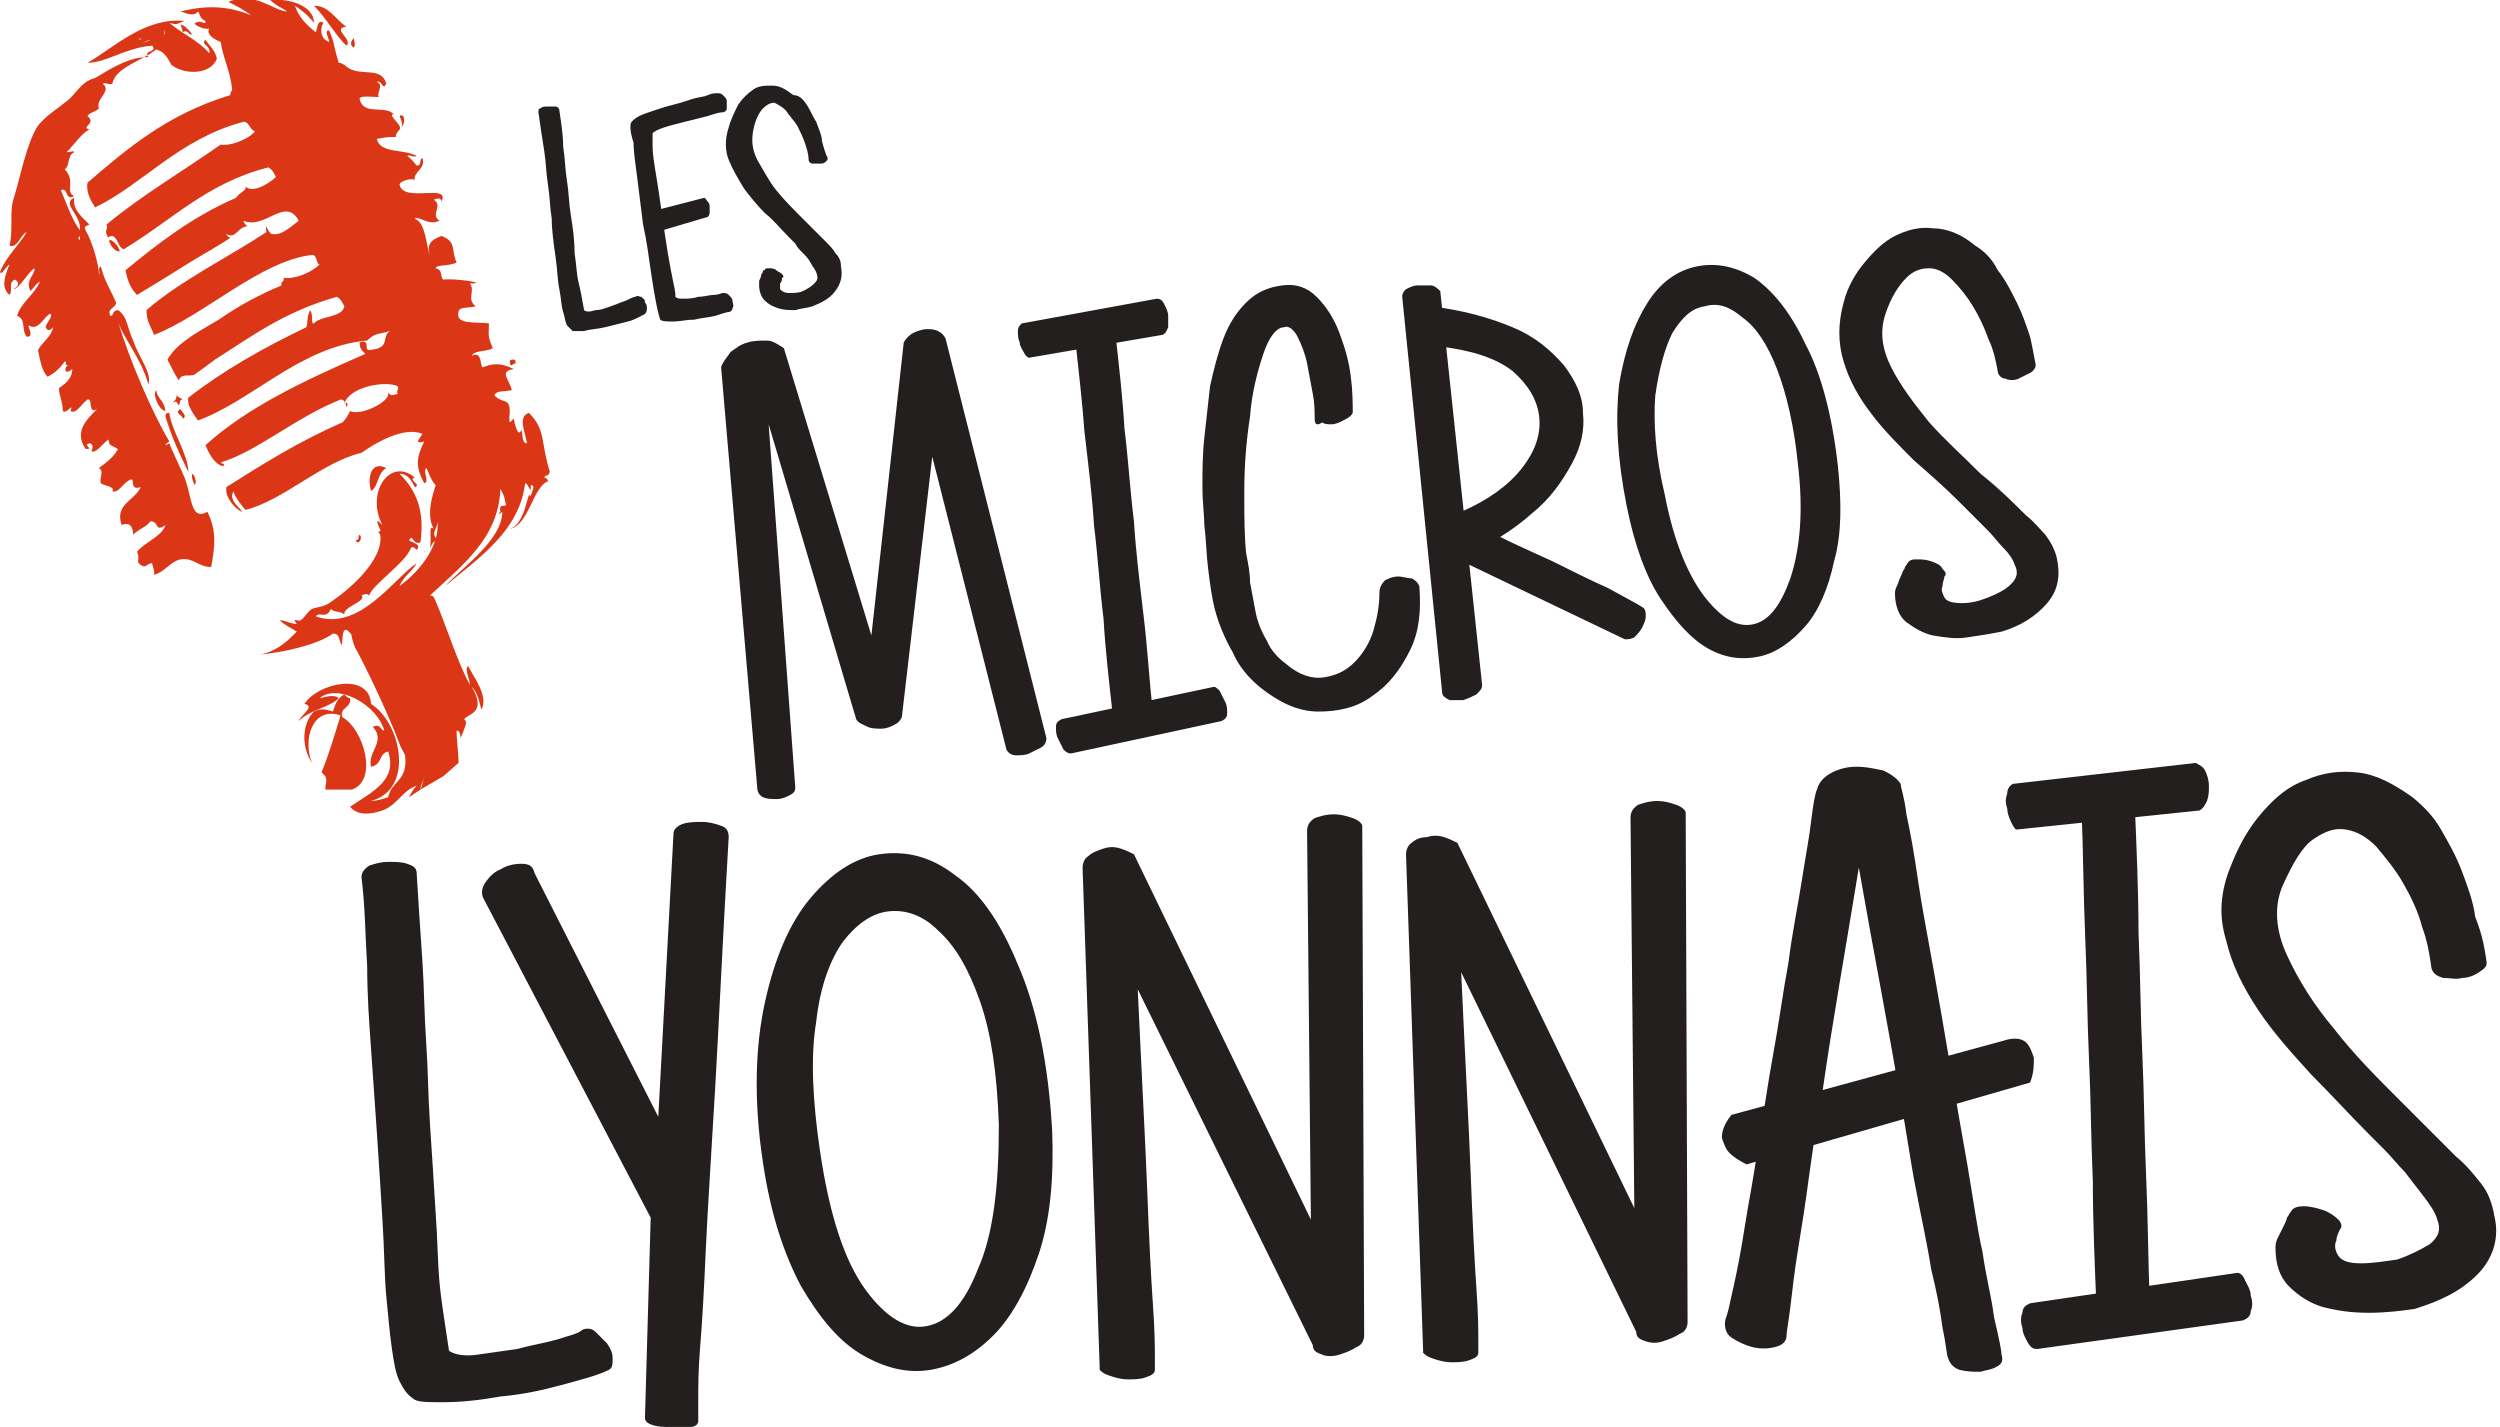 <svg id="Calque_1" xmlns="http://www.w3.org/2000/svg" viewBox="0 0 131.4 75"><style>.st0{fill:#221f1e}.st1{fill:#db3717}</style><path class="st0" d="M28.3 5.9c0-.1 0-.2.1-.2.1-.1.2-.1.4-.1h.4c.1 0 .2.1.2.2.1.7.2 1.3.2 1.9.1.6.1 1.2.2 1.8.1.6.1 1.2.2 1.8.1.6.2 1.3.2 2 .1.6.1 1.1.2 1.5.1.4.2.9.3 1.5.1.1.3.1.6 0 .3 0 .5-.1.8-.2.3-.1.5-.2.8-.3.2-.1.4-.2.5-.2.1-.1.2 0 .3 0 .1.1.2.1.2.3.1.1.1.2.1.3 0 .1 0 .2-.1.3-.2.1-.5.3-.9.4l-1.2.3c-.4.1-.8.1-1.1.2h-.6l-.3-.3c-.1-.2-.1-.4-.2-.7-.1-.3-.1-.7-.2-1.2s-.1-1-.2-1.7-.2-1.4-.2-2c-.1-.6-.1-1.2-.2-1.8-.1-.6-.1-1.2-.2-1.8-.1-.6-.2-1.3-.3-2M33.2 6.4c.1-.1.2-.2.4-.3.2-.1.5-.2.8-.3.3-.1.6-.2 1-.3.4-.1.7-.2 1-.3.3-.1.6-.1.8-.2.2-.1.4-.1.5-.1.1 0 .2 0 .3.1.1.1.2.2.2.3v.4c0 .1-.1.2-.2.2-.2 0-.5.1-.8.2l-1.2.3c-.4.1-.8.2-1.1.3-.3.1-.5.2-.6.3v.7c0 .4.1 1 .2 1.6.1.6.2 1.3.3 2 .1.7.2 1.4.3 2 .1.6.2 1.1.3 1.6.1.4.1.6.1.7.1.1.2.1.4.1s.5 0 .8-.1c.3 0 .6-.1.8-.1.3 0 .4-.1.5-.1.1 0 .2 0 .3.1.1.1.2.2.2.3 0 .1.1.3 0 .4 0 .1-.1.2-.2.2s-.4.1-.7.2c-.4.1-.7.1-1.1.2-.4 0-.8.1-1.1.1-.3 0-.6 0-.7-.1 0 0-.1-.3-.2-.8s-.2-1.1-.3-1.8c-.1-.7-.2-1.5-.4-2.4l-.3-2.4c-.1-.8-.2-1.4-.2-1.9-.2-.6-.2-1-.1-1.1m1.3 5.8c-.1 0-.1 0-.2-.1s-.1-.2-.2-.3c0-.1-.1-.2 0-.4 0-.1.1-.2.2-.3l2.7-.7c.1 0 .1.1.2.2s.1.2.1.3v.3c0 .1-.1.2-.1.2l-2.7.8z"/><path class="st0" d="M43.5 8.3c0 .1 0 .1-.1.2s-.2.1-.3.1h-.4c-.1 0-.2-.1-.2-.2 0-.3-.1-.6-.2-.9-.1-.3-.3-.7-.4-.9-.2-.3-.4-.5-.6-.8-.2-.2-.4-.3-.6-.4-.2 0-.4.1-.6.3-.2.2-.4.6-.5 1.1-.1.5-.1 1 .2 1.6.3.5.6 1.1 1 1.6s.9 1 1.4 1.5l1.2 1.2c.2.2.4.4.5.6.2.2.3.4.3.7.1.5 0 .9-.3 1.3s-.7.6-1.2.8c-.3.1-.6.1-.9.2-.3 0-.6 0-.9-.1-.3-.1-.5-.2-.7-.4-.2-.2-.3-.5-.3-.8v-.2c0-.1.1-.2.1-.3 0-.1.1-.2.1-.2 0-.1 0-.1.1-.1 0-.1.1-.1.2-.1s.3 0 .4.1c.1.1.2.1.3.2.1.1.1.2 0 .2 0 .1 0 .2-.1.3v.3c.1.1.2.2.5.2.2 0 .5 0 .7-.1.2-.1.4-.2.6-.4.2-.2.2-.3.1-.6-.1-.2-.2-.3-.3-.5-.1-.2-.3-.4-.4-.5-.2-.2-.3-.3-.4-.5l-.4-.4c-.4-.4-.7-.8-1.2-1.2-.4-.4-.8-.9-1.1-1.3-.3-.5-.6-1-.8-1.5-.2-.5-.2-1.1 0-1.7.1-.4.3-.8.5-1.2.2-.3.5-.6.8-.8.3-.2.6-.2 1-.2s.7.2 1.1.5c.3 0 .5.2.7.5.2.3.3.6.5.9.1.3.3.7.3 1 .1.4.2.7.3.9M19 46.1c0-.2.1-.4.4-.6.3-.1.6-.2 1-.2s.7 0 1 .1c.3.1.5.2.5.5.1 1.6.2 3.2.3 4.6.1 1.5.1 2.9.2 4.3s.1 2.8.2 4.3.2 3 .3 4.7c.1 1.3.1 2.5.2 3.6s.3 2.2.5 3.6c.3.2.8.3 1.5.2l2.1-.3c.7-.2 1.4-.3 2.1-.5.6-.2 1.1-.3 1.3-.5.2-.1.5-.1.7.1l.6.6c.2.3.3.5.3.8 0 .3 0 .5-.2.6-.6.3-1.4.5-2.5.8-1.1.3-2.1.5-3.2.6-1.1.2-2.1.3-3 .3-.9 0-1.4 0-1.6-.2-.3-.2-.5-.5-.7-.9-.2-.4-.3-1-.4-1.7-.1-.7-.2-1.7-.3-2.8-.1-1.1-.1-2.5-.2-4-.1-1.7-.2-3.2-.3-4.7-.1-1.5-.2-2.9-.3-4.3-.1-1.4-.2-2.8-.2-4.3-.1-1.5-.1-3.1-.3-4.7M25.4 47.2c-.1-.2-.1-.5.1-.8.2-.3.5-.6.8-.7.3-.2.7-.3 1.1-.3.4 0 .6.1.7.5l6.5 12.8.8-14.9c0-.2.2-.4.5-.5.3-.1.7-.1 1-.1.4 0 .7.1 1 .2.3.1.4.3.4.6-.3 5.1-.5 9.5-.7 13-.2 3.5-.4 6.4-.5 8.6-.1 2.3-.2 4-.3 5.2-.1 1.2-.1 2.1-.1 2.7V74.7c0 .1-.1.3-.4.3h-1.1c-.3 0-.6 0-.9-.1-.3-.1-.4-.2-.4-.4l.3-10.5-8.8-16.8zM55.3 59.4c.1 2.5-.1 4.7-.7 6.5-.6 1.8-1.4 3.3-2.4 4.3s-2.1 1.6-3.3 1.8c-1.2.2-2.4-.1-3.6-.8-1.2-.7-2.2-1.9-3.2-3.6-.9-1.7-1.6-3.8-2-6.5-.5-3.3-.4-6.1.1-8.4.5-2.3 1.3-4.2 2.4-5.5 1.1-1.3 2.3-2.1 3.6-2.3 1.4-.2 2.7.1 4 1.1 1.3.9 2.4 2.5 3.3 4.7 1 2.3 1.6 5.2 1.8 8.7m-2.8-.3c-.1-2.7-.4-4.8-1-6.5-.6-1.7-1.3-2.9-2.2-3.7-.8-.8-1.7-1.1-2.6-1-.9.1-1.7.7-2.4 1.6-.7 1-1.2 2.4-1.4 4.2-.3 1.8-.2 4.1.2 6.8.5 3.4 1.3 5.8 2.4 7.3 1.1 1.5 2.2 2.1 3.2 1.9 1.1-.2 2-1.2 2.7-3 .8-1.8 1.1-4.3 1.1-7.6M56.9 45.6c0-.2.1-.5.3-.6.2-.2.5-.3.8-.4.3-.1.6-.1.9 0 .3.1.5.2.7.3l9.3 19.2-.2-20.4c0-.3.1-.5.4-.7.3-.1.6-.2 1-.2s.7.1 1 .2c.3.1.5.3.5.4l.1 26.8c0 .2-.1.5-.4.6-.3.2-.6.3-.9.4-.3.1-.7.1-.9 0-.3-.1-.5-.2-.5-.5L59.8 52c.2 4.4.4 8 .5 10.6.1 2.6.2 4.6.3 6 .1 1.4.1 2.3.1 2.7v.7c0 .2-.2.3-.5.4-.3.1-.6.1-.9.1-.4 0-.7-.1-1-.2-.3-.1-.4-.2-.5-.3v-.1l-.9-26.3zm14.8 24.6s-.1 0 0 0M73.9 44.9c0-.2.1-.5.3-.6.2-.2.5-.3.8-.3.3-.1.6-.1.9 0s.5.2.7.3l9.3 19.2-.2-20.5c0-.3.1-.5.4-.7.3-.1.6-.2 1-.2s.7.1 1 .2c.3.1.5.3.5.4l.1 26.8c0 .2-.1.5-.4.6-.3.2-.6.3-.9.4-.3.1-.6.1-.9 0-.3-.1-.5-.2-.5-.5l-9.2-18.9c.2 4.4.4 8 .5 10.6.1 2.6.2 4.6.3 6 .1 1.4.1 2.3.1 2.7v.7c0 .2-.2.3-.5.4-.3.1-.6.1-.9.1-.4 0-.7-.1-1-.2-.3-.1-.4-.2-.5-.3V71l-.9-26.1zm14.8 24.5c0 .1 0 0 0 0M105.3 54.7c.6-.2 1-.1 1.2.1.2.2.3.5.4.8 0 .4 0 .8-.2 1.3l-14.9 4.3c-.4-.2-.7-.4-.9-.6-.2-.2-.3-.5-.4-.8 0-.3.1-.7.5-1.2l14.3-3.9zm-.1 16.5c.1.3 0 .5-.2.6-.3.2-.6.2-.9.3-.4 0-.7 0-1.1-.1-.3-.1-.5-.3-.6-.6-.1-.2-.1-.7-.3-1.6-.1-.8-.3-1.9-.6-3.1-.2-1.3-.5-2.6-.8-4.2-.3-1.5-.5-3.1-.8-4.6-.6-3.7-1.4-7.7-2.2-12.3-.7 4.3-1.4 8.2-1.9 11.7-.3 1.5-.5 3-.7 4.4-.2 1.5-.4 2.8-.6 4-.2 1.2-.3 2.2-.4 3-.1.8-.2 1.3-.2 1.5 0 .3-.2.5-.6.6-.4.1-.8.1-1.2 0-.4-.1-.8-.3-1.1-.5-.3-.2-.4-.6-.3-1 .1-.2.2-.7.4-1.6.2-.9.4-1.9.6-3.2.2-1.3.5-2.7.7-4.3.3-1.6.5-3.2.8-4.8.3-1.6.5-3.2.8-4.8.2-1.6.5-3 .7-4.3.2-1.3.4-2.3.5-3.2.1-.8.2-1.4.3-1.6.1-.4.4-.7.8-.9.4-.2.8-.3 1.3-.3s.9.1 1.4.2c.4.2.7.4.9.7 0 .2.2.7.3 1.6.2.9.4 2 .6 3.4.2 1.4.5 2.9.8 4.6.3 1.7.6 3.4.9 5.2.3 1.8.6 3.5.9 5.2.3 1.7.5 3.3.8 4.6.2 1.4.5 2.5.6 3.4.3 1.3.4 1.8.4 2M106 43.6c-.1 0-.2-.2-.3-.4-.1-.2-.2-.5-.2-.7-.1-.3-.1-.5 0-.8 0-.2.1-.4.3-.5l9.6-1.1c.2.1.4.2.5.4.1.2.2.5.2.8 0 .3 0 .5-.1.8-.1.2-.2.4-.4.5l-9.6 1zm1.1 27.3c-.2 0-.3 0-.5-.3-.1-.2-.3-.5-.3-.8-.1-.3-.1-.6 0-.8 0-.3.2-.4.4-.5l10.9-1.6c.1 0 .3.1.4.4.1.2.3.5.3.8.1.3.1.6 0 .8 0 .3-.2.4-.4.5l-10.8 1.5zm2.3-28.5c.1-.4.2-.7.4-.9.2-.2.5-.3.8-.3.3 0 .6.1.9.2.3.2.5.4.7.8.1 2.4.2 4.7.2 6.8.1 2.2.1 4.3.2 6.4.1 2.1.1 4.2.2 6.4s.1 4.4.2 6.9c0 .4-.1.7-.4 1-.3.2-.6.4-.9.4-.3 0-.7-.1-1-.3-.3-.2-.5-.5-.5-.9-.1-2.4-.2-4.7-.2-6.8-.1-2.2-.1-4.3-.2-6.4-.1-2.1-.1-4.2-.2-6.4-.1-2.3-.1-4.5-.2-6.9M130.7 50.6c0 .2-.1.3-.4.5-.3.2-.6.3-.9.3-.3.1-.6 0-1 0-.3-.1-.5-.2-.6-.5-.1-.7-.2-1.4-.5-2.2-.2-.8-.6-1.6-1-2.3-.4-.7-.9-1.3-1.4-1.9-.5-.5-1-.8-1.6-.9-.6-.1-1.1.1-1.7.5-.6.4-1.1 1.3-1.6 2.4-.5 1.1-.4 2.4.2 3.7.6 1.3 1.4 2.6 2.5 3.9 1 1.3 2.2 2.5 3.4 3.7l3 3c.5.4.9.9 1.3 1.4.4.5.6 1.1.7 1.7.3 1.2-.1 2.3-.9 3.1-.9.9-2 1.4-3.3 1.8-.7.1-1.5.2-2.4.2-.9 0-1.6-.1-2.4-.3-.7-.2-1.3-.6-1.8-1.1-.5-.5-.7-1.2-.7-2 0-.1 0-.3.1-.5l.3-.6c.1-.2.2-.4.2-.5.1-.1.1-.2.2-.3.1-.2.3-.3.7-.3.3 0 .7.1 1 .2.3.1.6.3.8.5.2.2.2.4.1.5-.1.2-.2.4-.2.6-.1.2-.1.5.1.8.2.3.6.4 1.2.4s1.2-.1 1.9-.2c.6-.2 1.2-.5 1.7-.8.5-.4.6-.8.4-1.3-.1-.4-.4-.8-.7-1.2-.3-.4-.7-.9-1-1.3-.4-.4-.7-.8-1.1-1.2l-.9-.9c-.9-.9-1.8-1.9-2.9-3-1-1.1-2-2.2-2.8-3.4-.8-1.2-1.4-2.4-1.7-3.7-.4-1.3-.3-2.6.3-4 .4-1 .9-1.9 1.6-2.7.7-.8 1.4-1.4 2.3-1.7.9-.4 1.8-.5 2.7-.4 1 .1 1.9.6 2.9 1.3.6.5 1.1 1 1.5 1.7.4.7.8 1.4 1.1 2.2.3.8.6 1.6.7 2.4.4 1 .5 1.7.6 2.4M37.9 19.3c.1-.3.3-.5.5-.8.3-.2.5-.4.9-.5.3-.1.7-.1 1-.1.3 0 .6.2.9.4l4.6 15.1L47.5 18c.1-.2.3-.4.5-.5.2-.1.5-.2.7-.2.2 0 .4 0 .6.1.2.1.3.2.4.4l5.3 21c0 .2-.1.4-.3.5l-.6.3c-.2.1-.5.1-.7.1-.2 0-.4-.1-.5-.3L49 24l-1.6 13.7c-.1.2-.2.3-.4.4-.2.1-.4.2-.7.2-.2 0-.5 0-.7-.1-.2-.1-.5-.2-.6-.4l-4.6-15.5 1.4 19.1c0 .2-.1.3-.3.4-.2.1-.4.2-.7.2-.2 0-.5 0-.7-.1-.2-.1-.3-.3-.3-.5l-1.9-22.1zM54.1 18.8c-.1 0-.2-.1-.3-.3-.1-.2-.2-.3-.2-.5-.1-.2-.1-.4-.1-.6 0-.2.1-.3.2-.4l7.1-1.3c.2 0 .3.1.4.3.1.2.2.4.2.6v.6c-.1.2-.1.3-.3.4l-7 1.2zm2.2 20.8c-.1 0-.2 0-.4-.2l-.3-.6c-.1-.2-.1-.4-.1-.6 0-.2.1-.3.3-.4l8-1.7c.1 0 .2.1.3.2l.3.6c.1.2.1.4.1.6 0 .2-.1.3-.3.4l-7.9 1.7zm.2-21.9c0-.3.1-.5.3-.7.2-.2.3-.3.6-.3.2 0 .4 0 .7.1.2.1.4.3.5.5.2 1.8.4 3.5.5 5.2.2 1.6.3 3.3.5 4.9.1 1.6.3 3.2.5 4.9.2 1.6.3 3.4.5 5.2 0 .3 0 .6-.2.8-.2.2-.4.3-.7.3-.2 0-.5 0-.7-.2-.2-.1-.4-.4-.5-.7-.2-1.8-.4-3.5-.5-5.2-.2-1.6-.3-3.3-.5-4.9-.1-1.6-.3-3.2-.5-4.9-.1-1.4-.3-3.2-.5-5M69.1 22c0-.3 0-.8-.1-1.3s-.2-1.1-.3-1.6c-.1-.5-.3-1-.5-1.4-.2-.4-.5-.6-.7-.5-.4 0-.8.5-1.1 1.4-.3.9-.6 2-.7 3.3-.2 1.3-.3 2.6-.3 3.9 0 1.3 0 2.4.1 3.3.1.5.2 1 .2 1.5.1.5.2 1.1.3 1.6.1.5.3 1 .6 1.5.2.5.6.9 1 1.2.7.6 1.4.8 2 .7.6-.1 1.1-.3 1.6-.8.4-.4.8-1 1-1.7.2-.7.3-1.3.3-1.9 0-.3.1-.5.3-.7.2-.1.4-.2.7-.2.2 0 .5.1.7.1.2.1.3.2.4.4.1 1.3 0 2.4-.5 3.4s-1.1 1.8-2 2.4c-.8.6-1.8.8-2.8.8-1.1 0-2.1-.5-3.1-1.3-.6-.5-1.1-1.1-1.4-1.8-.4-.7-.7-1.4-.9-2.1-.2-.7-.3-1.5-.4-2.3-.1-.8-.1-1.5-.2-2.3 0-.5-.1-1.2-.1-2s0-1.7.1-2.6l.3-2.7c.2-.9.4-1.7.7-2.5.3-.8.7-1.4 1.2-1.9s1.1-.8 1.9-.9c.7-.1 1.3.1 1.8.6s.9 1.1 1.2 1.9c.3.8.5 1.5.6 2.3.1.8.1 1.4.1 1.9-.1.2-.3.3-.5.4-.2.1-.4.2-.6.2-.2 0-.4 0-.5-.1-.3.2-.4.1-.4-.2M77.9 36c0 .2-.1.3-.3.5-.2.1-.4.2-.7.3h-.7c-.2-.1-.4-.2-.4-.4l-2.1-20.8c0-.2.1-.3.2-.4.2-.1.4-.2.6-.2h.7c.2 0 .4.2.5.3L77.9 36zm-1.1-9.1c1.4-.6 2.5-1.4 3.2-2.3.7-.9 1-1.8.9-2.7-.1-.9-.6-1.7-1.4-2.4-.9-.7-2.2-1.1-3.9-1.3l-.4-2.1c1.7.2 3.1.6 4.3 1.1 1.2.5 2 1.2 2.7 2 .6.8 1 1.6 1 2.5.1.9-.1 1.8-.6 2.7-.5.9-1.1 1.8-2.1 2.6-.9.8-2.1 1.6-3.6 2.2l-.1-2.3zm-.4.1c.5.3 1.2.6 2.2 1.1 1 .5 1.9.9 3 1.4 1 .5 2 1 2.9 1.4.9.5 1.5.8 1.8 1 .2.1.2.3.2.5s-.1.4-.2.6c-.1.2-.3.4-.4.5-.2.1-.3.1-.5.1L75.8 29l.6-2zM96.6 24.5c.2 1.9.2 3.6-.2 5-.3 1.4-.8 2.6-1.5 3.4-.7.8-1.5 1.4-2.4 1.6-.9.2-1.8.1-2.7-.4-.9-.5-1.7-1.4-2.5-2.6-.8-1.2-1.4-2.9-1.8-4.9-.5-2.5-.6-4.6-.4-6.4.3-1.8.8-3.2 1.5-4.3.7-1.1 1.6-1.7 2.6-1.9 1-.2 2 0 3 .6 1 .7 1.9 1.8 2.7 3.5.8 1.5 1.4 3.7 1.7 6.4m-2.1-.1c-.2-2-.6-3.7-1.1-5-.5-1.3-1.1-2.2-1.8-2.7-.7-.6-1.3-.8-2-.6-.7.1-1.2.6-1.7 1.4-.4.8-.7 1.9-.9 3.3-.1 1.4 0 3.1.5 5.2.5 2.6 1.3 4.4 2.2 5.5.9 1.1 1.7 1.5 2.5 1.3.8-.2 1.4-1 1.9-2.4.5-1.5.7-3.5.4-6M107 19.2c0 .1-.1.3-.3.4l-.6.3c-.2.1-.5.1-.7 0-.2 0-.4-.2-.4-.4-.1-.5-.2-1.1-.5-1.7-.2-.6-.5-1.2-.8-1.7-.3-.5-.7-1-1.1-1.4-.4-.4-.8-.6-1.2-.6-.4 0-.8.1-1.2.5-.4.4-.8 1-1.1 1.9-.3.9-.2 1.8.3 2.8.5 1 1.2 1.9 2 2.9.8.9 1.8 1.8 2.7 2.7 1 .8 1.8 1.6 2.4 2.2.4.3.7.7 1 1 .3.4.5.8.6 1.2.2.9.1 1.7-.5 2.4s-1.4 1.2-2.4 1.5c-.5.1-1.1.2-1.8.3-.6.1-1.2 0-1.8-.1-.5-.1-1-.4-1.4-.7-.4-.3-.6-.9-.6-1.5 0-.1 0-.2.1-.4s.1-.3.2-.5.1-.3.2-.4c0-.1.1-.2.1-.2.1-.2.2-.3.5-.3s.5 0 .8.1c.3.1.5.2.6.4.2.2.2.3.1.4 0 .1-.1.3-.1.5-.1.2 0 .4.1.6.1.2.4.3.9.3s.9-.1 1.4-.3.9-.4 1.2-.7c.3-.3.4-.6.2-1-.1-.3-.3-.6-.6-.9-.3-.3-.5-.6-.8-.9l-.9-.9-.7-.7c-.7-.7-1.5-1.4-2.3-2.1-.8-.8-1.6-1.6-2.2-2.4-.7-.9-1.2-1.8-1.5-2.8-.3-1-.3-2 0-3.1.2-.8.6-1.5 1.1-2.1.5-.6 1-1.1 1.6-1.4.6-.3 1.3-.5 2-.4.7 0 1.5.3 2.2.9.5.3.9.7 1.2 1.3.4.5.7 1.1 1 1.7.3.6.5 1.2.7 1.8.1.4.2 1 .3 1.5"/><g><path class="st1" d="M9.7 25.1c-.3-.7-.7-1.5-.8-1.8l-.2.1c0-.1.1-.1.2-.2-.9-1.5-2.1-4.3-2.7-6.3.3.9 1.2 1.9 1.6 3.3.2-.6-.5-1.4-.8-2.3-.3-.6-.3-1.3-.8-1.6-.3 0-.2.3-.4.3-.2-.4.3-.4.3-.7-.3-.7-.6-1.1-.8-1.9-.2.1 0 .4-.1.4 0-.4-.3-1.6-.7-2.3-.1-.2 0-.2.2-.3-.4-.4-.9-.8-.8-1.4-.7.3.4.9.3 1.7-.4-.5-.7-1.4-1-2.1.4-.2.2.6.7.3-.5-.2.1-.8-.5-1.4.3-.2.1-.7.5-.9 0-.1-.2 0-.4 0 .4-.4.8-1 1.2-1.2-.5-.1.4-.3-.1-.7.1-.2.4-.2.6-.4-.2-.5.7-.9.2-1.3.2-.1.3.1.5 0 .2-.9 1.6-1.2 2.3-1.8.4.1.6.4.8.8.6.5 2 .6 2.4-.3-.1-.5-.4-.7-.6-1-.3.2.3.3.2.7-.6-.7-1.4-1-2.1-1.6.4.1.3.1.8-.1C7.6.9 6 2.5 4.6 3.3c1 0 2-.8 3.4-.9.3.4-.5.2-.2.6-1 0-1.8.5-2.8 1.1-.8.2-1 .9-1.6 1.3-.5.4-1 .7-1.4 1.2-.6.9-.9 2.6-1.3 3.9-.2.6 0 1.6-.2 2.4.4.2.6-.6.9-.7-.4.7-1.1 1.3-1.4 2.1.1.2.3-.3.5-.4-.2.5-.5 1.2 0 1.6.2-.2-.1-.7.3-.8.3.2.1.4-.1.5.3 0 .7-.8 1.1-1.1.1.3-.5.6-.2 1.2.2-.2.3-.4.5-.5-.3.7-1 1.1-1.2 1.8.5.2.2.7.5 1.1.4 0 .1-.4.1-.6.5.3.7-.3 1.1-.6.3 0-.2.5-.2.7.1.2.2.2.4 0-.1.5-.6.8-.8 1.2.1.5.2 1.1.5 1.4.4-.2.7-.5.9-.8.2 0-.1.2.2.2-.2 0-.3.6.2.2 0 .5-.4.8-.7 1 0 .4.2.7.2 1.2.2.2.6-.5.4 0 .3.2.6-.4.9-.6.3-.1 0 .8.5.5-.6.6-1.2 1.2-.6 2.1.5 0-.2-.2.2-.3.2 0 .2.3.1.4.2.2.6-.4.9-.6.1.4 0 .2.5.5-.2.4-.6.7-1 1 .3.2 0 .5.1.8.1.1.8.2.6.4.3.2.6-.5 1-.6.2 0-.1.6.5.4-.3.7-1.4.9-1 2 .4-.2.6.1.6.5.3-.3.7-.4.9-.7.5 0 .2.6.8.2-.2.6-1.1.9-1.5 1.4.2.4-.1.5.2.7.3.2.3-.1.6-.1 0 .2.3.7-.1.6.6.1 1-.7 1.6-.8.7-.1.9.4 1.6.4.2-1.1.3-1.9-.2-2.9-.9.5-.8-.8-1.2-1.8zM8.3 2.2v-.3.3zm.3-.4s.1-.1 0-.3c.1.2.1.3 0 .3zM8 1.7c-.1 0-.2 0-.3.1.1 0 .2-.1.3-.1zm-.3.1c.1.2-.1.3-.2.4h-.1.1c.1-.1.3-.2.2-.4zm-.3.3c-.1-.1-.1 0-.3.1.2-.1.3-.3.3-.1zm-.3.1zm.3.1c.2-.1.4-.2.5-.2-.2.1-.3.1-.5.2zM4.2 12.4v.2c-.1 0-.1-.1 0-.2zm.2.1c0 .1 0 .2.1.2-.1 0-.1-.1-.1-.2zm.8 2.8c.1 0 .2-.1.4-.1-.2 0-.3 0-.4.1 0 .1 0 .2.1.2-.1-.1-.1-.1-.1-.2zm.2.2c.1 0 .1 0 .2-.1-.1 0-.1.1-.2.1z"/><path class="st1" d="M24.1 40.1c0-.6-.1-1.1-.1-1.7.2 0 .2.3.2.4.2-.4.3-.8.3-.8 0-.1-.1-.2-.1-.2.2-.3 1.2-.3.4-1.7.3.3.4.8.5 1.2.4-.7-.4-1.7-.7-2.3-.2.2.1.7.1 1-.7-1.3-1.2-3-1.8-4.4-.1-.2-.1-.3-.3-.3 1.7-1.6 3.6-3 3.7-5.6.3.5.2.6.3.8 0 .2-.4-.1-.3.4-.2.2 0 .1.1 0v-.1.1c0 1.5-2.2 3-3 3.9 1.8-1.5 3.9-2.9 4.2-5.4.2 0 .3.7.3.1.3 0 0 .4 0 .6-.2-.5-.2 1.4-1.1 1.7 1-.2 1.2-2.2 2-2.5 0-.1-.1-.2-.2-.2.1-.2.2 0 .3-.3-.5-1.6-.2-2.2-1.1-3.1-.6.2-.2 1-.1 1.6-.3 0-.2-.5-.3-.7-.2.5-.4-.6-.4-.6l-.2.2c-.1-.2.1-.7-.1-1-.2-.2-.4-.1-.7-.4 0-.3.6-.2.9-.3-.1-.5-.7-1 .1-1.1-.4-.2-.9-.4-1.6-.1-.2.1 0-.9-.6-.6.1-.3.8-.2 1.1-.4-.3-.7-.2-.7-.2-1.3-.6-.1-1.8.1-1.6-.6 0-.3.6-.2.9-.3-.5-.4 0-.8-.3-1.2 1.1 0-.9-.3-1.4-.2-.2-.2 0-.5-.4-.6 0-.2.7-.1 1.1-.3-.3-.7 0-1.1-.8-1.4-.5.2-.8.4-.6 1-.2-.4-.2-1.7-.8-1.9.2-.2.7.4 1.3.1-.5-.3.2-.8-.3-1.1.2-.1.4-.1.4.1.5-1-2 .1-2.2-.9 0-.2.8-.4.8-.2-.1-.5.6-.6.4-1.2-.2.1 0 .4-.3.4-.1-.1-.2-.3-.5-.5.2-.1.3.1.5 0-.7-.4-1.9-.1-2.1-.9.6-.1.5-.1 1-.1 0-.4.6-.5.4-1.1-.5-.2.2.4-.2.7.2-.2-.7-.8-.3-.8-.5-.5-1.6.1-1.8-.8 0-.2.7-.1 1-.1-.1-.3.3-.6-.1-.8.3-.1.3.5.5.1-.2-.8-1.1-.5-1.7-.7-.4-.1-.5-.4-.8-.4-.3-1-.2-1-.5-1.7-.3 0 0 .4 0 .6-.6-.2-.4-.9-.3-1-.3-.2-.3.2-.4.5-.5-.4-.9-.8-1.1-1.4.3.2.7.5 1 .9 0-.9-1.3-1.3-2.3-1.2.3.3.6.4.9.6-.7 0-1.7-1.1-3.1-.5.4.2.8.4 1.2.7-1-.4-2.1-.6-3.7-.2.3.1.7.3.9 0 .1.1.1.4.4.5 0 .3-.2-.1-.5.1-.3 0 .4.4.7.3-.2.3.3.6.6.7.1.8.5 1.5.6 2.5 0 .1-.1.1-.1.3-3.3 1-5.4 2.8-7.5 4.6-.1.5.2 1 .4 1.3 2.5-1.2 4.4-3.6 7.8-4.5.3 0 .3.4.6.5-.3.4-1.3.8-1.8.7-2 1.4-4.2 2.7-6 4.2.1.2-.1.3 0 .5.1.3.1.1.3.1.3.1.3.6.6.7 2.5-1.5 4.4-3.5 7.6-4.3.2.1.3.3.4.5-.3.3-1.2.9-1.6.5.1.2-.3.3-.5.6-2.3 1-4.1 2.4-5.8 3.8.1.6.3 1 .6 1.3.5-.3 1.5-.9 2.6-1.6.8-.5 1.9-1.1 2.3-1.4 0 0-.2-.1-.2-.2.5.3.6-.4 1.1-.4-.1-.1-.2-.2-.2-.3 1.1.5 2.2-1.3 2.9 0-.4.3-.9.8-1.4.7-.2 0-.4-.8-.3-.1-1.8 1.2-4.6 2.6-6.3 4.1 0 .6.2.8.4 1.3 2.6-1 5.6-3.9 8.3-4.2.3 0 .2.5.4.5-.4.4-1.3.8-1.9.7.1.2-.2.2-.1.4-1.2.5-2.3 1.1-3.3 1.8-1 .6-2.2 1.2-2.7 2.1.2.4.4.8.6 1.1.1-.4.6-.2.8-.3.3-.2.7-.5 1.1-.8 1.9-1.2 3.6-2.5 6.4-3.3.2.1.3.3.4.5-.1.6-1.3.5-1.6.9-.2 0 0-.4-.2-.7-.2.4-.1.6-.2.9-2.3 1.1-4.4 2.3-6.2 3.7-.1.4.3.9.5 1.2 2.8-1 5.4-3.9 8.9-4.2.4-.4.5-.3 1.2-.5-.5.3.1.9-1.1 1-.3 0 .1-.6-.5-.4 0 .3.1.4.3.6-3.2 1.4-6.2 2.8-8.4 4.8.2.5.5 1 .9 1.1.2-.1 0-.1-.1-.2 1.8-.5 4-2.4 6.3-3.3.2 0 .3.2.3.4.1-.1.1-.3-.1-.2.3-.9 2.2-1.2 2.8-.9.1.2-.1.2 0 .4-.3.1-.4.1-.5-.1.2.5-1.5 1.3-2 1-.1.2-.2.4-.4.6-2.3 1-4.2 2.2-6.1 3.4-.1.5.4 1.1.8 1.3.1-.1-.8-.6-.4-1.1-.1.2.6 1 .6 1 2-.5 4-2.5 6.1-3 .7-.5 2.2-1.4 3.2-1-.1.2-.5.6.1.4-.4.8-.5 1.3 0 2.2.3-.1-.1-.6.1-.8.1.1.2.6.5.9-.2.6-.5 1.6-.1 2.3-.3-.3-.1.5-.2 1 .1-.2.2-.4.4-.4-.4-.4 0-.6 0-1 .1 1.3-.9 2.6-2 3.4.2-.5.7-.8.9-1.2-1.2.8-3 3.6-5.3 2.8.2-.3.5.2.8-.4.1.2.5.1.7.3-.1-.4 1.2-.7.9-1 .2-.1.3-.1.4 0 .2-.6 1.9-1.7 2.2-2.5.1-.1.2 0 .3.1.3-.3-.3-.4-.4-.5.2-.4.2.3.6.1.2-1.5-.1-2.6-1.1-3.6.4 0 .6.3.8.7.4-.1-.4-.4 0-.5-1.3-1.1-2.6.8-1.7 2.5-.4-.4-.3-.2-.1.3-.3.2 0-.1 0 .4 0 1.2-1.5 2.6-2.7 3.4-.3.2-.6.2-.9.3-.3.2-.4.5-.6.6-.1.1-.5-.2-.2.2-.3 0-.6-.2-.9-.2.3.3.6.4.9.6-.5.5-1 1-1.9 1.2 1.1-.1 3-.5 3.8-1.1.3 0 .3.2.4.5.2.5-.1-1.4.6-.4-.1-.2.1.6.2.7.5.9 1.7 3.4 2.3 5 .1.3.3.5.3.7.1 1.3-.7 1.2-.9 2.1-.3.1-.6.2-.9.2 2.3-.6 1.6-4.1 0-5.1-.1-1.7-2.8-1.1-3.5 0 .6.1-.2.6-.3.9.6-.6 1.6-.7 2.1-1.2-.2-.2-.6-.1-1 0 .9-.8 3 .3 3.4 1.7-.2 0-.2-.4-.6-.2.7.8-.3 1.3-.1 2.1.6-.1.4-.7.9-.8.5 1.5-.8 2.1-2 2.9.4.5 1.1.4 1.7.2.8-.3 1.1-1.1 1.8-1.3-.2.2-.3.4-.4.6l.6-.4c0-.2.1-.4.2-.6-.1.2-.1.4-.2.6l1.2-.7.8-.7zM4.9 10.3c.1 0 .1-.1 0-.3.1.3.1.3 0 .3zm21.7 16.4v-.2.2zm1.6-1.8zm0-.1z"/><path class="st1" d="M6.3 13.2c-.1-.3-.3-.5-.5-.6-.2 0 .2.7.5.6zM8.7 21.6c-.1-.6-.4-.6-.5-1.1-.2.3.2 1.1.5 1.1zM8.7 21.9c.3 1 .7 1.9 1.2 2.9 0-.9-.9-2.2-1-3.1-.2 0-.2.1-.2.2zM10.2 25c-.2-.3-.1.3 0 .4 0 .2.2 0 0-.4zM9.1 21.1c.1.1.1 0 .1 0 .1 0 .1.1.2.2.1-.1 0-.3.2-.3-.1-.1-.3-.1-.3-.3 0 .2-.1.4-.2.4zM9.6 22c.3-.1-.1-.4-.1-.5-.4.2.1.3.1.5zM9.3 20.7zM18 37.7c-.2-.5.5-.5.4-1-.1 0-.2-.1-.3-.2-.4.2-.5.6-.6.9-.3-.1-.6-.2-1 0-.6.6-.7 1.8-.1 2.7-.5-1.2 0-3 1.5-2.5-.3 1-.6 2-1 3 .4.3.2.5.2.9h1.4c1.4-.5.6-3.2-.5-3.8zm.3.6zm0 .1c-.2.5-.4 1-.6 1.6.2-.6.4-1.1.6-1.6zM10.1 1.8c.2.3-.3-.5-.6-.5 0 .1.1.2.1.4.3-.2.3.2.5.1zM18.9 28.1c-.1.1 0 .3-.2.3.1.3.4-.1.2-.3zM20.3 24.6c-.8-.4-1 .5-.8 1.2.4-.2.3-.9.8-1.2zM22.4 28.9l-.1.1c0 .1 0 0 .1-.1zM18.2 1.4C17.6 1 17.3.3 16.5.3c.6.6 1.1 1.5 1.7 2.1.4-.3-.8-.9 0-1zM18.6 2c-.2.2-.2.4 0 .5.1-.1 0-.4 0-.5zM27.1 19.1c0-.1 0-.2-.1-.2s-.2 0-.2.1 0 .2.1.2c0 0 .1-.1.2-.1z"/></g></svg>